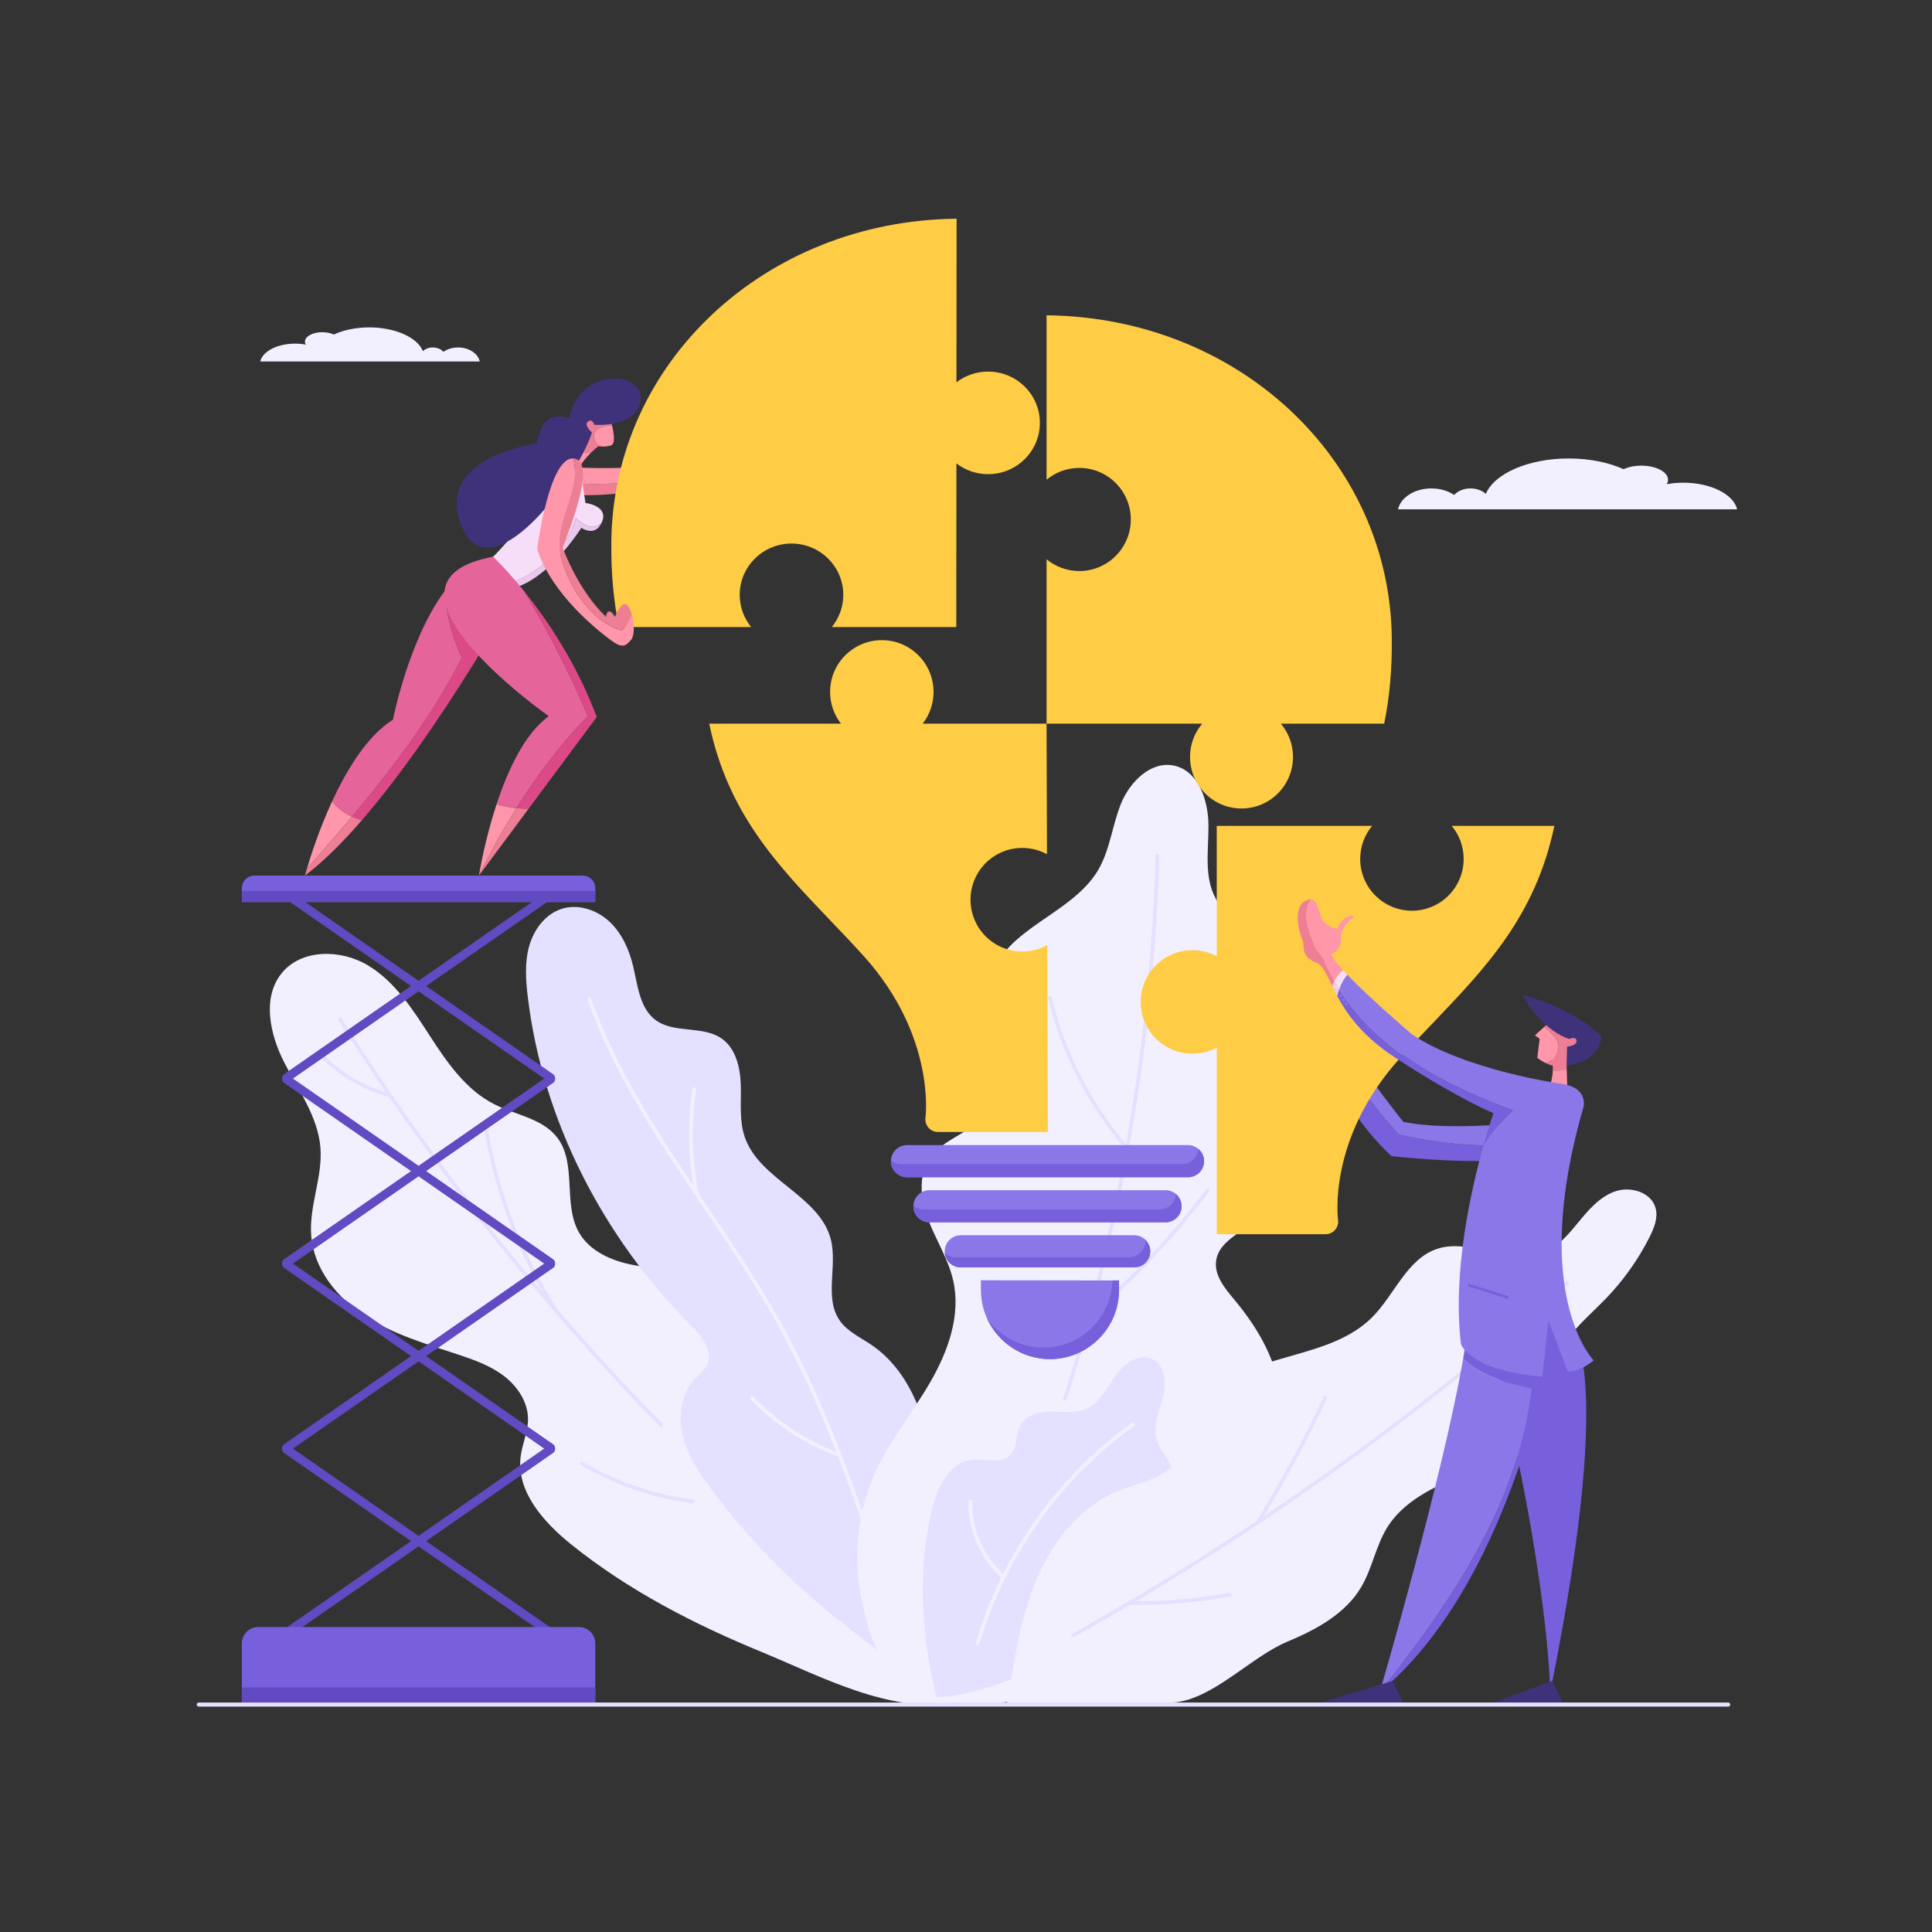 <svg xmlns="http://www.w3.org/2000/svg" xmlns:xlink="http://www.w3.org/1999/xlink" width="500" viewBox="0 0 375 375" height="500" preserveAspectRatio="xMidYMid meet"><rect x="0" y="0" width="375" height="375" fill="#333333" stroke="none"/><defs><clipPath id="463611d9c4"><path d="M 102 176 L 189 176 L 189 331.25 L 102 331.25 Z M 102 176 " clip-rule="nonzero"></path></clipPath><clipPath id="be83b8fd85"><path d="M 118 42.453 L 202 42.453 L 202 122 L 118 122 Z M 118 42.453 " clip-rule="nonzero"></path></clipPath><clipPath id="9647d199fa"><path d="M 38.184 330.355 L 335.992 330.355 L 335.992 331.25 L 38.184 331.25 Z M 38.184 330.355 " clip-rule="nonzero"></path></clipPath><clipPath id="b32f74e7ce"><path d="M 271.156 88.664 L 337.176 88.664 L 337.176 98.934 L 271.156 98.934 Z M 271.156 88.664 " clip-rule="nonzero"></path></clipPath></defs><path fill="#f2f0ff" d="M 110.867 299.77 C 105.527 295.461 100.188 289.52 101.059 282.707 C 101.367 280.277 102.469 277.969 102.488 275.52 C 102.512 272.184 100.461 269.098 97.809 267.074 C 95.16 265.051 91.953 263.914 88.785 262.871 C 82.637 260.84 76.32 258.988 70.891 255.457 C 65.461 251.926 60.93 246.352 60.41 239.891 C 59.945 234.148 62.645 228.504 62.195 222.762 C 61.719 216.723 57.883 211.566 55.141 206.164 C 52.398 200.762 50.852 193.734 54.609 188.98 C 58.422 184.156 66.133 184.203 71.402 187.367 C 76.676 190.527 80.117 195.941 83.461 201.105 C 86.805 206.27 90.484 211.586 95.973 214.352 C 100.129 216.441 105.32 217.102 108.152 220.797 C 112.031 225.859 109.219 233.652 112.367 239.199 C 114.477 242.922 118.828 244.777 123.031 245.562 C 127.23 246.348 131.586 246.328 135.684 247.535 C 142.508 249.547 148.18 255.102 150.34 261.887 C 152.02 267.16 151.734 273.133 154.688 277.812 C 156.508 280.699 159.355 282.738 161.906 285.004 C 174.109 295.828 182.41 314.621 185.301 330.488 C 172.836 332.715 159.086 325.273 147.785 320.629 C 134.676 315.238 121.953 308.691 110.867 299.77 " fill-opacity="1" fill-rule="nonzero"></path><g clip-path="url(#463611d9c4)"><path fill="#e4e0ff" d="M 138.203 289.246 C 135.812 286.051 133.52 282.652 132.555 278.781 C 131.586 274.906 132.164 270.434 134.945 267.566 C 135.734 266.75 136.699 266.059 137.219 265.043 C 138.578 262.363 136.191 259.379 134.074 257.246 C 117.051 240.125 105.344 217.512 102.445 193.527 C 102.047 190.227 101.82 186.828 102.715 183.633 C 103.613 180.434 105.832 177.438 108.988 176.418 C 112.172 175.387 115.785 176.57 118.242 178.84 C 120.699 181.109 122.125 184.309 122.898 187.566 C 123.793 191.332 124.164 195.723 127.277 198.012 C 130.883 200.656 136.367 199.016 140.047 201.562 C 142.828 203.484 143.688 207.207 143.789 210.59 C 143.887 213.973 143.461 217.461 144.547 220.668 C 147.375 229.031 159.121 232.047 161.273 240.609 C 162.578 245.812 159.926 251.969 163.016 256.352 C 164.5 258.457 166.977 259.57 169.109 261.016 C 176.062 265.723 179.52 274.254 180.641 282.582 C 181.758 290.91 180.93 299.371 181.309 307.766 C 181.57 316.219 183.66 324.352 188.762 331.164 C 179.543 327.754 170.16 320.316 162.527 314.258 C 153.395 307.008 145.188 298.586 138.203 289.246 " fill-opacity="1" fill-rule="nonzero"></path></g><path fill="#f2f0ff" d="M 169.859 285.848 C 172.723 279.594 177.133 274.195 180.578 268.242 C 184.02 262.289 186.527 255.301 185.023 248.586 C 184.102 244.484 181.77 240.855 180.242 236.938 C 178.715 233.02 178.098 228.297 180.469 224.824 C 183.07 221.012 188.398 219.941 191.289 216.34 C 194.152 212.766 193.914 207.652 193.105 203.141 C 192.297 198.625 191.066 193.934 192.406 189.547 C 195.305 180.074 208.07 177.441 213.121 168.922 C 215.461 164.977 215.871 160.191 217.605 155.945 C 219.34 151.699 223.43 147.641 227.906 148.613 C 232.613 149.629 234.539 155.363 234.562 160.184 C 234.59 165.004 233.652 170.168 235.969 174.395 C 237.703 177.559 241.039 179.688 242.445 183.008 C 245.434 190.086 238.32 197.496 238.285 205.18 C 238.262 210.609 241.746 215.312 244.316 220.09 C 246.891 224.867 248.504 231.176 245.113 235.41 C 242.324 238.895 236.598 240.355 236.039 244.789 C 235.688 247.629 237.789 250.113 239.621 252.312 C 243.762 257.289 247.262 263.035 248.297 269.43 C 249.332 275.82 247.535 282.934 242.582 287.098 C 241.082 288.359 239.266 289.414 238.43 291.188 C 236.512 295.266 240.844 299.434 241.863 303.824 C 242.676 307.324 241.234 311.059 238.871 313.766 C 236.512 316.473 233.324 318.309 230.117 319.926 C 216.547 326.777 201.043 330.867 185.797 330.938 C 173.547 330.988 168.73 319.891 166.945 308.867 C 165.695 301.129 166.586 292.996 169.859 285.848 " fill-opacity="1" fill-rule="nonzero"></path><path fill="#e4e0ff" d="M 208.352 319.422 C 212.957 316.195 216.785 311.449 217.664 305.891 C 218.105 303.117 217.832 300.133 219.145 297.648 C 220.316 295.438 222.539 294.027 224.438 292.402 C 226.34 290.773 228.098 288.504 227.758 286.023 C 227.43 283.613 225.234 281.867 224.523 279.539 C 223.699 276.852 224.984 274.035 225.707 271.316 C 226.434 268.598 226.23 265.047 223.707 263.809 C 221.148 262.559 218.191 264.648 216.547 266.977 C 214.902 269.297 213.617 272.141 211.047 273.355 C 208.957 274.34 206.523 273.996 204.215 273.98 C 201.906 273.965 199.27 274.512 198.121 276.52 C 197.078 278.34 197.57 280.895 196.113 282.406 C 194.258 284.324 191.051 283.004 188.41 283.367 C 184.461 283.906 182.23 288.156 181.18 292.004 C 178.023 303.551 178.766 317.891 181.781 329.406 C 190.418 329.137 201.426 324.281 208.352 319.422 " fill-opacity="1" fill-rule="nonzero"></path><path fill="#f2f0ff" d="M 249.871 318.648 C 255.449 316.316 261.129 313.266 264.207 308.055 C 266.367 304.406 267.039 300.02 269.289 296.426 C 272.93 290.613 279.863 287.988 286.141 285.23 C 292.414 282.473 299.086 278.484 300.77 271.832 C 301.355 269.523 301.266 267.086 301.875 264.781 C 303.258 259.574 307.859 256.008 311.609 252.145 C 315.062 248.59 317.973 244.504 320.199 240.074 C 321.07 238.34 321.852 236.375 321.352 234.5 C 320.535 231.434 316.535 230.207 313.535 231.234 C 310.535 232.258 308.355 234.809 306.344 237.262 C 304.328 239.711 302.184 242.277 299.207 243.367 C 292.805 245.711 285.578 240.301 279.082 242.359 C 273.109 244.246 270.73 251.297 266.293 255.723 C 261.441 260.562 254.312 262.062 247.746 264.008 C 241.18 265.957 234.164 269.16 231.555 275.5 C 230.48 278.113 230.238 281.102 228.613 283.41 C 226.055 287.039 221.102 287.742 216.996 289.418 C 209.977 292.277 204.793 298.574 201.664 305.488 C 199.941 309.285 198.773 313.293 197.836 317.348 C 197.195 320.121 195.422 330.766 195.422 330.766 C 195.422 330.766 218.719 331.25 227.801 330.461 C 235.508 329.793 242.734 321.633 249.871 318.648 " fill-opacity="1" fill-rule="nonzero"></path><path fill="#e4e0ff" d="M 208.293 317.777 C 208.168 317.777 208.043 317.711 207.977 317.594 C 207.879 317.418 207.941 317.195 208.117 317.098 C 242.422 297.93 274.672 274.926 303.973 248.719 C 304.121 248.586 304.352 248.602 304.484 248.75 C 304.617 248.898 304.605 249.129 304.457 249.262 C 275.117 275.5 242.82 298.539 208.473 317.734 C 208.418 317.766 208.355 317.777 208.293 317.777 " fill-opacity="1" fill-rule="nonzero"></path><path fill="#e4e0ff" d="M 244.137 295.863 C 244.074 295.863 244.008 295.844 243.945 295.809 C 243.777 295.703 243.723 295.477 243.828 295.309 C 248.629 287.547 253.027 279.422 256.902 271.156 C 256.988 270.973 257.203 270.895 257.387 270.98 C 257.57 271.066 257.648 271.281 257.562 271.465 C 253.672 279.754 249.262 287.906 244.449 295.691 C 244.379 295.801 244.262 295.863 244.137 295.863 " fill-opacity="1" fill-rule="nonzero"></path><path fill="#e4e0ff" d="M 220.602 311.527 C 220.094 311.527 219.586 311.523 219.078 311.516 C 218.879 311.512 218.719 311.348 218.719 311.145 C 218.723 310.945 218.887 310.785 219.082 310.785 C 219.086 310.785 219.09 310.785 219.09 310.785 C 225.633 310.891 232.215 310.34 238.652 309.168 C 238.848 309.137 239.039 309.262 239.074 309.461 C 239.113 309.66 238.98 309.848 238.785 309.887 C 232.797 310.977 226.688 311.527 220.602 311.527 " fill-opacity="1" fill-rule="nonzero"></path><path fill="#e4e0ff" d="M 206.719 271.879 C 206.68 271.879 206.645 271.871 206.609 271.859 C 206.418 271.797 206.309 271.594 206.371 271.402 C 217.227 237.285 223.258 201.844 224.301 166.055 C 224.305 165.855 224.469 165.695 224.676 165.703 C 224.875 165.707 225.031 165.875 225.027 166.074 C 223.984 201.934 217.941 237.445 207.062 271.625 C 207.016 271.777 206.871 271.879 206.719 271.879 " fill-opacity="1" fill-rule="nonzero"></path><path fill="#e4e0ff" d="M 211.555 255.773 C 211.453 255.773 211.352 255.727 211.277 255.645 C 211.148 255.492 211.164 255.262 211.316 255.129 C 219.777 247.879 227.457 239.688 234.145 230.777 C 234.27 230.617 234.496 230.582 234.656 230.703 C 234.816 230.824 234.848 231.055 234.727 231.215 C 228.004 240.168 220.289 248.402 211.789 255.684 C 211.723 255.742 211.641 255.773 211.555 255.773 " fill-opacity="1" fill-rule="nonzero"></path><path fill="#e4e0ff" d="M 218.578 223.004 C 218.477 223.004 218.375 222.961 218.305 222.879 C 211.152 214.543 206.016 204.492 203.449 193.805 C 203.402 193.609 203.52 193.41 203.715 193.367 C 203.918 193.32 204.109 193.441 204.156 193.633 C 206.695 204.207 211.777 214.156 218.855 222.402 C 218.988 222.559 218.969 222.785 218.816 222.918 C 218.75 222.977 218.664 223.004 218.578 223.004 " fill-opacity="1" fill-rule="nonzero"></path><path fill="#e4e0ff" d="M 128.32 276.98 C 128.223 276.98 128.133 276.941 128.059 276.871 C 104.621 252.91 83.648 226.402 65.719 198.078 C 65.613 197.906 65.664 197.68 65.832 197.574 C 66.004 197.465 66.227 197.516 66.336 197.688 C 84.234 225.969 105.176 252.438 128.578 276.359 C 128.719 276.504 128.715 276.734 128.574 276.875 C 128.504 276.945 128.41 276.98 128.32 276.98 " fill-opacity="1" fill-rule="nonzero"></path><path fill="#e4e0ff" d="M 107.934 254.711 C 107.816 254.711 107.699 254.652 107.629 254.547 C 100.855 244.109 96.184 232.105 94.117 219.832 C 94.082 219.637 94.219 219.449 94.414 219.414 C 94.613 219.379 94.801 219.516 94.836 219.715 C 96.883 231.887 101.52 243.797 108.238 254.148 C 108.348 254.32 108.301 254.543 108.129 254.652 C 108.07 254.691 108.004 254.711 107.934 254.711 " fill-opacity="1" fill-rule="nonzero"></path><path fill="#e4e0ff" d="M 134.406 291.773 C 134.391 291.773 134.375 291.77 134.359 291.77 C 126.781 290.809 119.297 288.246 112.723 284.359 C 112.551 284.258 112.492 284.035 112.594 283.859 C 112.695 283.688 112.922 283.629 113.09 283.73 C 119.582 287.57 126.969 290.098 134.449 291.047 C 134.648 291.074 134.789 291.254 134.766 291.453 C 134.742 291.637 134.586 291.773 134.406 291.773 " fill-opacity="1" fill-rule="nonzero"></path><path fill="#e4e0ff" d="M 75.516 212.891 C 75.484 212.891 75.449 212.887 75.418 212.879 C 70.227 211.48 65.34 208.547 61.664 204.617 C 61.527 204.473 61.531 204.242 61.68 204.105 C 61.828 203.965 62.055 203.973 62.191 204.121 C 65.781 207.953 70.543 210.812 75.609 212.176 C 75.801 212.227 75.918 212.426 75.863 212.621 C 75.82 212.785 75.676 212.891 75.516 212.891 " fill-opacity="1" fill-rule="nonzero"></path><path fill="#f2f0ff" d="M 174.414 316.504 C 174.262 316.504 174.117 316.406 174.07 316.25 C 167.664 296.027 161.043 275.113 150.477 256.285 C 146.215 248.691 141.23 241.305 136.41 234.164 C 127.934 221.598 119.164 208.605 114.078 194.086 C 114.012 193.895 114.113 193.688 114.301 193.621 C 114.492 193.551 114.699 193.652 114.766 193.844 C 119.82 208.273 128.562 221.23 137.016 233.758 C 141.844 240.91 146.832 248.309 151.109 255.926 C 161.711 274.82 168.348 295.77 174.762 316.031 C 174.824 316.223 174.719 316.43 174.527 316.488 C 174.488 316.5 174.453 316.504 174.414 316.504 " fill-opacity="1" fill-rule="nonzero"></path><path fill="#f2f0ff" d="M 135.227 232.102 C 135.055 232.102 134.902 231.98 134.871 231.809 C 133.551 225.043 133.395 218.152 134.395 211.328 C 134.426 211.129 134.605 211 134.809 211.023 C 135.008 211.051 135.145 211.238 135.117 211.438 C 134.125 218.176 134.281 224.984 135.586 231.668 C 135.625 231.863 135.496 232.059 135.297 232.098 C 135.273 232.102 135.25 232.102 135.227 232.102 " fill-opacity="1" fill-rule="nonzero"></path><path fill="#f2f0ff" d="M 162.68 282.699 C 162.637 282.699 162.594 282.695 162.555 282.68 C 156.199 280.332 150.367 276.496 145.688 271.586 C 145.547 271.441 145.555 271.211 145.699 271.07 C 145.844 270.934 146.074 270.938 146.211 271.082 C 150.816 275.914 156.555 279.688 162.805 281.996 C 162.992 282.066 163.09 282.273 163.02 282.465 C 162.965 282.609 162.828 282.699 162.68 282.699 " fill-opacity="1" fill-rule="nonzero"></path><path fill="#f2f0ff" d="M 189.773 319.293 C 189.738 319.293 189.703 319.289 189.668 319.277 C 189.477 319.223 189.367 319.02 189.422 318.828 C 194.473 301.723 205.227 286.582 219.707 276.191 C 219.871 276.074 220.098 276.113 220.219 276.277 C 220.336 276.438 220.297 276.668 220.133 276.785 C 205.785 287.078 195.125 302.082 190.121 319.031 C 190.074 319.191 189.93 319.293 189.773 319.293 " fill-opacity="1" fill-rule="nonzero"></path><path fill="#f2f0ff" d="M 194.625 306.305 C 194.539 306.305 194.453 306.273 194.383 306.211 C 190.25 302.488 187.859 296.949 187.988 291.387 C 187.992 291.184 188.176 291.031 188.359 291.031 C 188.562 291.035 188.719 291.203 188.715 291.402 C 188.59 296.758 190.891 302.09 194.867 305.668 C 195.02 305.805 195.031 306.031 194.895 306.184 C 194.824 306.262 194.727 306.305 194.625 306.305 " fill-opacity="1" fill-rule="nonzero"></path><path fill="#8b77e8" d="M 230.594 228.504 L 176.043 228.504 C 174.324 228.504 172.926 227.105 172.926 225.383 C 172.926 223.66 174.324 222.262 176.043 222.262 L 230.594 222.262 C 232.312 222.262 233.707 223.66 233.707 225.383 C 233.707 227.105 232.312 228.504 230.594 228.504 " fill-opacity="1" fill-rule="nonzero"></path><path fill="#7860dc" d="M 232.562 222.969 C 232.496 224.633 231.133 225.961 229.453 225.961 L 174.906 225.961 C 174.156 225.961 173.469 225.695 172.934 225.258 C 172.934 225.301 172.926 225.34 172.926 225.383 C 172.926 227.105 174.324 228.504 176.043 228.504 L 230.594 228.504 C 232.312 228.504 233.707 227.105 233.707 225.383 C 233.707 224.41 233.262 223.539 232.562 222.969 " fill-opacity="1" fill-rule="nonzero"></path><path fill="#8b77e8" d="M 226.227 237.254 L 180.41 237.254 C 178.688 237.254 177.289 235.859 177.289 234.133 C 177.289 232.41 178.688 231.016 180.41 231.016 L 226.227 231.016 C 227.949 231.016 229.344 232.41 229.344 234.133 C 229.344 235.859 227.949 237.254 226.227 237.254 " fill-opacity="1" fill-rule="nonzero"></path><path fill="#7860dc" d="M 228.199 231.719 C 228.152 233.398 226.777 234.746 225.09 234.746 L 179.27 234.746 C 178.52 234.746 177.832 234.48 177.297 234.043 C 177.297 234.074 177.289 234.102 177.289 234.133 C 177.289 235.859 178.688 237.254 180.41 237.254 L 226.227 237.254 C 227.949 237.254 229.344 235.859 229.344 234.133 C 229.344 233.16 228.898 232.293 228.199 231.719 " fill-opacity="1" fill-rule="nonzero"></path><path fill="#8b77e8" d="M 220.148 246.004 L 186.484 246.004 C 184.766 246.004 183.367 244.609 183.367 242.887 C 183.367 241.16 184.766 239.762 186.484 239.762 L 220.148 239.762 C 221.871 239.762 223.266 241.16 223.266 242.887 C 223.266 244.609 221.871 246.004 220.148 246.004 " fill-opacity="1" fill-rule="nonzero"></path><path fill="#7860dc" d="M 222.289 240.617 C 222.297 240.715 222.305 240.812 222.305 240.91 C 222.305 242.637 220.906 244.031 219.188 244.031 L 185.523 244.031 C 184.695 244.031 183.941 243.707 183.383 243.176 C 183.531 244.762 184.863 246.004 186.484 246.004 L 220.148 246.004 C 221.871 246.004 223.266 244.609 223.266 242.887 C 223.266 241.992 222.891 241.188 222.289 240.617 " fill-opacity="1" fill-rule="nonzero"></path><path fill="#8b77e8" d="M 190.398 248.5 L 190.398 250.371 C 190.391 257.77 196.395 263.797 203.785 263.809 C 211.172 263.816 217.195 257.805 217.203 250.406 L 217.207 248.535 L 190.398 248.5 " fill-opacity="1" fill-rule="nonzero"></path><path fill="#7860dc" d="M 215.93 248.531 C 215.727 255.762 209.789 261.578 202.52 261.57 C 197.984 261.562 193.977 259.289 191.551 255.828 C 193.637 260.52 198.332 263.801 203.785 263.809 C 211.172 263.816 217.195 257.805 217.203 250.406 L 217.207 248.535 L 215.93 248.531 " fill-opacity="1" fill-rule="nonzero"></path><path fill="#ffcc46" d="M 209.496 90.824 C 215.016 90.824 219.488 95.305 219.488 100.832 C 219.488 106.355 215.016 110.836 209.496 110.836 C 207.078 110.836 204.863 109.977 203.137 108.551 L 203.137 140.457 L 233.352 140.457 C 231.875 142.203 230.984 144.457 230.984 146.918 C 230.984 152.445 235.461 156.926 240.98 156.926 C 246.5 156.926 250.973 152.445 250.973 146.918 C 250.973 144.457 250.082 142.203 248.609 140.457 L 268.664 140.457 C 269.688 135.535 270.223 130.027 270.145 123.762 C 269.707 89.094 240.297 61.613 203.191 61.199 C 203.18 61.199 203.172 61.199 203.164 61.199 C 203.156 61.199 203.145 61.199 203.137 61.199 L 203.137 93.113 C 204.863 91.684 207.078 90.824 209.496 90.824 " fill-opacity="1" fill-rule="nonzero"></path><path fill="#ffcc46" d="M 203.277 183.426 C 201.836 184.23 200.184 184.684 198.418 184.684 C 192.875 184.684 188.379 180.184 188.379 174.633 C 188.379 169.082 192.875 164.582 198.418 164.582 C 200.156 164.582 201.793 165.027 203.219 165.805 L 203.137 140.461 L 179.094 140.461 C 180.414 138.758 181.199 136.625 181.199 134.305 C 181.199 128.754 176.707 124.254 171.16 124.254 C 165.617 124.254 161.121 128.754 161.121 134.305 C 161.121 136.625 161.91 138.758 163.23 140.461 L 137.66 140.461 C 141.27 157.855 150.953 167.98 161.074 178.562 C 163.242 180.824 165.48 183.168 167.66 185.586 C 181.66 201.117 179.664 216.777 179.641 216.934 C 179.453 218.266 180.371 219.5 181.699 219.695 C 181.82 219.711 181.938 219.719 182.055 219.719 L 203.395 219.719 L 203.277 183.426 " fill-opacity="1" fill-rule="nonzero"></path><path fill="#ed7e94" d="M 114.641 87.945 C 115.852 86.742 116.965 85.961 116.965 85.961 C 116.965 85.961 111.141 84.469 109.258 86.969 C 109.055 87.238 108.914 87.543 108.824 87.863 C 110.77 87.586 112.754 87.586 114.641 87.945 " fill-opacity="1" fill-rule="nonzero"></path><path fill="#ff96a9" d="M 108.824 87.863 C 108.09 90.52 110.918 94.445 111.973 91.703 C 112.516 90.293 113.613 88.969 114.641 87.945 C 112.754 87.586 110.77 87.586 108.824 87.863 " fill-opacity="1" fill-rule="nonzero"></path><path fill="#ed7e94" d="M 115.43 83.988 C 116.027 82.797 117.375 82.656 118.789 82.543 C 118.621 81.832 118.457 81.309 118.457 81.309 C 116.223 77.977 108.906 82.891 110.527 84.73 C 111.641 86 114.621 86.645 116.715 86.68 C 115.66 86.066 114.941 85.129 115.43 83.988 " fill-opacity="1" fill-rule="nonzero"></path><path fill="#ff96a9" d="M 115.43 83.988 C 114.941 85.129 115.66 86.066 116.715 86.68 C 117.668 86.695 118.434 86.586 118.762 86.355 C 119.449 85.867 119.109 83.875 118.789 82.543 C 117.375 82.656 116.027 82.797 115.43 83.988 " fill-opacity="1" fill-rule="nonzero"></path><path fill="#ff96a9" d="M 144.84 90.574 C 147.082 88.727 150.27 85.422 140.402 88.176 C 127.195 91.859 110.898 90.676 110.898 90.676 C 109.945 91.883 109.809 92.945 110 93.797 C 121.617 94.355 133.422 93.027 144.84 90.574 " fill-opacity="1" fill-rule="nonzero"></path><path fill="#ed7e94" d="M 110 93.797 C 110.312 95.176 111.492 96.004 111.492 96.004 C 121.809 96.926 143.426 91.66 143.426 91.66 C 143.426 91.66 144.078 91.203 144.84 90.574 C 133.422 93.027 121.617 94.355 110 93.797 " fill-opacity="1" fill-rule="nonzero"></path><path fill="#e5649a" d="M 86.383 114.648 C 79.355 123.973 76.27 139.688 76.27 139.688 C 71.309 142.801 67.328 149.34 64.461 155.547 C 65.523 156.895 66.859 157.848 68.336 158.508 C 76.398 148.922 83.91 138.898 89.672 127.676 C 87.703 123.582 86.609 119.141 86.383 114.648 " fill-opacity="1" fill-rule="nonzero"></path><path fill="#db4a87" d="M 95.723 108.066 C 92.051 108.684 88.957 111.238 86.383 114.648 C 86.609 119.141 87.703 123.582 89.672 127.676 C 83.91 138.898 76.398 148.922 68.336 158.508 C 68.953 158.785 69.594 159.012 70.25 159.191 C 85.785 141.242 100.801 113.766 100.801 113.766 C 100.801 113.766 109.418 105.754 95.723 108.066 " fill-opacity="1" fill-rule="nonzero"></path><path fill="#ff96a9" d="M 64.461 155.547 C 61.926 161.035 60.262 166.262 59.562 168.629 C 62.52 165.285 65.465 161.926 68.336 158.508 C 66.859 157.848 65.523 156.895 64.461 155.547 " fill-opacity="1" fill-rule="nonzero"></path><path fill="#ed7e94" d="M 59.562 168.629 C 59.312 169.469 59.184 169.953 59.184 169.953 C 62.77 167.254 66.523 163.496 70.25 159.191 C 69.594 159.012 68.953 158.785 68.336 158.508 C 65.465 161.926 62.52 165.285 59.562 168.629 " fill-opacity="1" fill-rule="nonzero"></path><path fill="#eac7ed" d="M 116.219 101.887 C 114.641 102.938 113.062 101.621 111.75 100.57 C 109.828 107.41 103.574 111.992 96.785 113.895 C 97.648 114.406 98.938 114.488 100.801 113.766 C 107.371 111.223 112.836 102.449 112.836 102.449 C 112.836 102.449 115.23 104.145 116.57 101.836 C 116.645 101.715 116.707 101.594 116.762 101.48 C 116.598 101.648 116.418 101.785 116.219 101.887 " fill-opacity="1" fill-rule="nonzero"></path><path fill="#f6def8" d="M 111.75 100.57 C 113.062 101.621 114.641 102.938 116.219 101.887 C 116.418 101.785 116.598 101.648 116.762 101.48 C 118.348 98.16 113.637 97.629 113.637 97.629 L 112.836 92.273 C 112.836 92.273 107.809 88.855 107.199 92.633 C 106.582 96.414 96.598 107.277 95.723 108.066 C 95.094 108.629 94.602 112.613 96.785 113.895 C 103.574 111.992 109.828 107.41 111.75 100.57 " fill-opacity="1" fill-rule="nonzero"></path><path fill="#3f327a" d="M 115.344 82.453 C 115.344 82.453 123.668 83.152 124.371 77.625 C 125.07 72.098 112.453 70.957 110.527 81.223 C 110.527 81.223 105.094 78.766 104.305 86.047 C 104.305 86.047 84.066 88.68 89.586 102.102 C 95.105 115.523 111.93 93.152 114.906 83.941 C 114.906 83.941 113.242 82.539 114.117 81.836 C 114.996 81.133 115.344 82.453 115.344 82.453 " fill-opacity="1" fill-rule="nonzero"></path><g clip-path="url(#be83b8fd85)"><path fill="#ffcc46" d="M 191.793 72.125 C 189.477 72.125 187.348 72.902 185.648 74.199 L 185.672 42.453 L 185.578 42.453 C 148.492 42.883 119.102 70.355 118.66 105.016 C 118.582 111.277 119.117 116.785 120.141 121.711 L 145.805 121.711 C 144.41 120.004 143.578 117.824 143.578 115.461 C 143.578 109.961 148.078 105.504 153.629 105.504 C 159.18 105.504 163.68 109.961 163.68 115.461 C 163.68 117.824 162.848 120.004 161.453 121.711 L 185.617 121.711 L 185.637 89.949 C 187.34 91.258 189.469 92.035 191.793 92.035 C 197.34 92.035 201.84 87.578 201.84 82.082 C 201.84 76.582 197.34 72.125 191.793 72.125 " fill-opacity="1" fill-rule="nonzero"></path></g><path fill="#ff96a9" d="M 120.688 122.414 C 114.379 120.57 109.648 112.938 108.598 106.621 C 107.852 101.152 112.734 94.977 111.281 88.988 C 106.543 88.672 104.262 106.594 104.262 106.594 C 107.152 115.477 116.223 122.52 118.523 124.227 C 120.82 125.938 121.414 125.41 122.465 124.227 C 123.203 123.398 123.129 121.043 122.637 119.281 C 122.246 120.406 121.637 121.465 120.688 122.414 " fill-opacity="1" fill-rule="nonzero"></path><path fill="#ed7e94" d="M 108.598 106.621 C 109.648 112.938 114.379 120.57 120.688 122.414 C 121.637 121.465 122.246 120.406 122.637 119.281 C 122.426 118.531 122.141 117.891 121.809 117.52 C 120.691 116.266 119.375 119.734 119.375 119.734 C 119.375 119.734 118.719 118.547 118.191 118.68 C 117.668 118.812 117.625 119.734 117.625 119.734 C 112.105 114.469 109.211 106.281 109.211 106.281 C 112.191 98.711 114.91 90.074 111.754 89.074 C 111.594 89.027 111.434 88.996 111.281 88.988 C 112.734 94.977 107.852 101.152 108.598 106.621 " fill-opacity="1" fill-rule="nonzero"></path><path fill="#ff96a9" d="M 96.387 156.094 C 94.141 162.906 93.098 169.109 92.973 169.875 C 95.199 165.43 97.605 161.07 100.246 156.863 C 98.941 156.746 97.652 156.492 96.387 156.094 " fill-opacity="1" fill-rule="nonzero"></path><path fill="#ed7e94" d="M 100.246 156.863 C 97.605 161.07 95.199 165.43 92.973 169.875 C 92.965 169.926 92.961 169.953 92.961 169.953 L 102.629 156.938 C 101.832 156.961 101.039 156.938 100.246 156.863 " fill-opacity="1" fill-rule="nonzero"></path><path fill="#e5649a" d="M 101.75 114.773 C 98.281 110.461 95.723 108.066 95.723 108.066 C 69.305 112.891 106.516 139.008 106.516 139.008 C 101.844 142.371 98.555 149.516 96.387 156.094 C 97.652 156.492 98.941 156.746 100.246 156.863 C 104.262 150.473 108.816 144.438 114.113 138.992 C 110.543 130.652 106.422 122.531 101.75 114.773 " fill-opacity="1" fill-rule="nonzero"></path><path fill="#db4a87" d="M 101.75 114.773 C 106.422 122.531 110.543 130.652 114.113 138.992 C 108.816 144.438 104.262 150.473 100.246 156.863 C 101.039 156.938 101.832 156.961 102.629 156.938 L 115.828 139.164 C 111.879 128.621 106.102 120.184 101.75 114.773 " fill-opacity="1" fill-rule="nonzero"></path><path fill="#614ac2" d="M 56.863 209.348 L 81.242 192.414 L 105.625 209.348 L 81.242 226.281 Z M 105.625 245.262 L 81.242 262.195 L 56.863 245.262 L 81.242 228.328 Z M 105.625 281.172 L 81.242 298.105 L 56.863 281.172 L 81.242 264.238 Z M 107.75 209.258 C 107.746 209.23 107.746 209.199 107.738 209.172 C 107.734 209.141 107.73 209.113 107.727 209.086 C 107.719 209.055 107.711 209.023 107.699 208.992 C 107.695 208.973 107.691 208.957 107.688 208.938 C 107.684 208.934 107.68 208.926 107.676 208.922 C 107.664 208.891 107.652 208.863 107.637 208.832 C 107.629 208.812 107.617 208.789 107.605 208.77 C 107.59 208.746 107.574 208.723 107.559 208.703 C 107.543 208.68 107.531 208.66 107.516 208.641 C 107.5 208.625 107.484 208.609 107.469 208.594 C 107.445 208.574 107.426 208.555 107.406 208.539 C 107.398 208.535 107.395 208.531 107.391 208.527 L 82.719 191.391 L 107.391 174.254 C 107.715 174.031 107.848 173.48 107.688 173.027 C 107.523 172.574 107.129 172.391 106.805 172.613 L 81.242 190.367 L 55.684 172.613 C 55.355 172.391 54.961 172.574 54.801 173.027 C 54.641 173.48 54.77 174.031 55.094 174.254 L 79.77 191.391 L 55.094 208.527 C 55.09 208.531 55.09 208.535 55.082 208.539 C 55.062 208.555 55.039 208.578 55.02 208.598 C 55.004 208.609 54.988 208.625 54.973 208.641 C 54.957 208.66 54.941 208.684 54.926 208.703 C 54.91 208.727 54.895 208.746 54.883 208.77 C 54.871 208.789 54.859 208.812 54.848 208.836 C 54.836 208.863 54.82 208.891 54.809 208.922 C 54.805 208.926 54.805 208.934 54.801 208.938 C 54.793 208.957 54.793 208.973 54.785 208.992 C 54.777 209.023 54.77 209.055 54.762 209.086 C 54.754 209.113 54.75 209.141 54.746 209.172 C 54.742 209.199 54.738 209.23 54.734 209.258 C 54.734 209.289 54.734 209.316 54.734 209.348 C 54.734 209.379 54.734 209.406 54.734 209.438 C 54.738 209.465 54.742 209.496 54.746 209.523 C 54.75 209.555 54.754 209.582 54.762 209.609 C 54.77 209.641 54.777 209.672 54.785 209.703 C 54.793 209.723 54.793 209.738 54.801 209.754 C 54.801 209.762 54.805 209.766 54.809 209.77 C 54.832 209.84 54.863 209.902 54.902 209.961 C 54.91 209.973 54.918 209.98 54.926 209.992 C 54.957 210.035 54.988 210.07 55.027 210.105 C 55.039 210.121 55.055 210.133 55.066 210.145 C 55.078 210.152 55.086 210.16 55.094 210.168 L 79.77 227.305 L 55.094 244.441 C 55.09 244.445 55.09 244.449 55.082 244.453 C 55.062 244.469 55.039 244.488 55.02 244.508 C 55.004 244.523 54.988 244.535 54.973 244.551 C 54.957 244.574 54.941 244.594 54.926 244.617 C 54.91 244.637 54.895 244.656 54.883 244.68 C 54.871 244.703 54.859 244.723 54.848 244.746 C 54.836 244.773 54.82 244.805 54.809 244.832 C 54.805 244.84 54.805 244.844 54.801 244.852 C 54.793 244.871 54.793 244.887 54.785 244.906 C 54.777 244.938 54.77 244.965 54.762 245 C 54.754 245.027 54.75 245.055 54.746 245.082 C 54.742 245.113 54.738 245.141 54.734 245.172 C 54.734 245.203 54.734 245.23 54.734 245.262 C 54.734 245.289 54.734 245.32 54.734 245.348 C 54.738 245.379 54.742 245.406 54.746 245.438 C 54.75 245.465 54.754 245.492 54.762 245.523 C 54.77 245.555 54.777 245.586 54.785 245.617 C 54.793 245.633 54.793 245.652 54.801 245.668 C 54.801 245.676 54.805 245.68 54.809 245.684 C 54.832 245.75 54.863 245.816 54.902 245.871 C 54.91 245.887 54.918 245.895 54.926 245.906 C 54.957 245.949 54.988 245.984 55.027 246.02 C 55.039 246.031 55.055 246.043 55.066 246.055 C 55.078 246.062 55.086 246.074 55.094 246.078 L 79.77 263.219 L 55.094 280.352 C 55.09 280.355 55.09 280.363 55.082 280.367 C 55.062 280.383 55.039 280.398 55.02 280.422 C 55.004 280.438 54.988 280.449 54.973 280.465 C 54.957 280.484 54.941 280.508 54.926 280.527 C 54.91 280.551 54.895 280.57 54.883 280.594 C 54.871 280.613 54.859 280.637 54.848 280.656 C 54.836 280.688 54.82 280.715 54.809 280.746 C 54.805 280.754 54.805 280.758 54.801 280.766 C 54.793 280.781 54.793 280.801 54.785 280.82 C 54.777 280.848 54.77 280.879 54.762 280.91 C 54.754 280.941 54.75 280.969 54.746 280.996 C 54.742 281.027 54.738 281.055 54.734 281.086 C 54.734 281.113 54.734 281.145 54.734 281.172 C 54.734 281.203 54.734 281.234 54.734 281.262 C 54.738 281.293 54.742 281.32 54.746 281.352 C 54.75 281.379 54.754 281.406 54.762 281.438 C 54.77 281.469 54.777 281.496 54.785 281.527 C 54.793 281.547 54.793 281.566 54.801 281.582 C 54.801 281.586 54.805 281.59 54.809 281.598 C 54.832 281.664 54.863 281.727 54.902 281.785 C 54.91 281.797 54.918 281.809 54.926 281.82 C 54.957 281.863 54.988 281.898 55.027 281.93 C 55.039 281.945 55.055 281.957 55.066 281.969 C 55.078 281.977 55.086 281.984 55.094 281.992 L 79.77 299.129 L 55.094 316.266 C 54.77 316.492 54.641 317.043 54.801 317.492 C 54.914 317.816 55.148 318.004 55.391 318.004 C 55.488 318.004 55.586 317.973 55.684 317.906 L 81.242 300.152 L 106.805 317.906 C 106.898 317.973 107 318.004 107.098 318.004 C 107.34 318.004 107.57 317.816 107.688 317.492 C 107.848 317.043 107.715 316.492 107.391 316.266 L 82.719 299.129 L 107.391 281.992 C 107.402 281.984 107.406 281.977 107.418 281.969 C 107.434 281.957 107.445 281.945 107.461 281.93 C 107.496 281.898 107.531 281.863 107.559 281.82 C 107.566 281.809 107.578 281.797 107.586 281.785 C 107.621 281.727 107.652 281.664 107.68 281.598 C 107.68 281.59 107.684 281.586 107.688 281.582 C 107.691 281.566 107.695 281.547 107.699 281.527 C 107.711 281.496 107.719 281.469 107.727 281.438 C 107.73 281.406 107.734 281.379 107.738 281.352 C 107.746 281.32 107.746 281.293 107.75 281.262 C 107.75 281.234 107.75 281.203 107.75 281.172 C 107.75 281.145 107.75 281.113 107.75 281.086 C 107.746 281.055 107.746 281.027 107.738 280.996 C 107.734 280.969 107.73 280.941 107.727 280.91 C 107.719 280.879 107.711 280.848 107.699 280.82 C 107.695 280.801 107.691 280.781 107.688 280.766 C 107.684 280.758 107.68 280.754 107.676 280.746 C 107.664 280.715 107.652 280.688 107.637 280.66 C 107.629 280.637 107.617 280.613 107.605 280.594 C 107.59 280.57 107.574 280.551 107.559 280.527 C 107.543 280.508 107.531 280.484 107.516 280.465 C 107.5 280.449 107.484 280.434 107.469 280.422 C 107.445 280.398 107.426 280.383 107.406 280.367 C 107.398 280.363 107.395 280.355 107.391 280.352 L 82.719 263.219 L 107.391 246.078 C 107.402 246.074 107.406 246.062 107.418 246.055 C 107.434 246.043 107.445 246.031 107.461 246.02 C 107.496 245.984 107.531 245.949 107.559 245.906 C 107.566 245.895 107.578 245.887 107.586 245.871 C 107.621 245.816 107.652 245.75 107.68 245.684 C 107.68 245.68 107.684 245.676 107.688 245.668 C 107.691 245.652 107.695 245.633 107.699 245.617 C 107.711 245.586 107.719 245.555 107.727 245.523 C 107.73 245.492 107.734 245.465 107.738 245.438 C 107.746 245.406 107.746 245.379 107.75 245.348 C 107.75 245.32 107.75 245.289 107.75 245.262 C 107.75 245.23 107.75 245.203 107.75 245.172 C 107.746 245.141 107.746 245.113 107.738 245.082 C 107.734 245.055 107.73 245.027 107.727 245 C 107.719 244.965 107.711 244.938 107.699 244.906 C 107.695 244.887 107.691 244.871 107.688 244.852 C 107.684 244.844 107.68 244.84 107.676 244.832 C 107.664 244.801 107.652 244.773 107.637 244.746 C 107.629 244.723 107.617 244.703 107.605 244.68 C 107.59 244.656 107.574 244.637 107.559 244.613 C 107.543 244.594 107.531 244.574 107.516 244.555 C 107.5 244.535 107.484 244.52 107.465 244.508 C 107.445 244.488 107.426 244.469 107.406 244.453 C 107.398 244.449 107.395 244.445 107.391 244.441 L 82.719 227.305 L 107.391 210.168 C 107.402 210.16 107.406 210.152 107.418 210.145 C 107.434 210.133 107.445 210.121 107.461 210.105 C 107.496 210.07 107.531 210.035 107.559 209.992 C 107.566 209.98 107.578 209.973 107.586 209.961 C 107.621 209.902 107.652 209.84 107.68 209.77 C 107.68 209.766 107.684 209.762 107.688 209.754 C 107.691 209.738 107.695 209.723 107.699 209.703 C 107.711 209.672 107.719 209.641 107.727 209.609 C 107.73 209.582 107.734 209.555 107.738 209.523 C 107.746 209.496 107.746 209.465 107.75 209.438 C 107.75 209.406 107.75 209.379 107.75 209.348 C 107.75 209.316 107.75 209.289 107.75 209.258 " fill-opacity="1" fill-rule="nonzero"></path><path fill="#7860dc" d="M 115.543 175.086 L 46.941 175.086 L 46.941 172.398 C 46.941 171.047 48.035 169.953 49.383 169.953 L 113.102 169.953 C 114.449 169.953 115.543 171.047 115.543 172.398 L 115.543 175.086 " fill-opacity="1" fill-rule="nonzero"></path><path fill="#614ac2" d="M 46.941 175.086 L 115.543 175.086 L 115.543 172.941 L 46.941 172.941 L 46.941 175.086 " fill-opacity="1" fill-rule="nonzero"></path><path fill="#7860dc" d="M 115.543 330.461 L 46.941 330.461 L 46.941 318.98 C 46.941 317.227 48.363 315.805 50.117 315.805 L 112.367 315.805 C 114.125 315.805 115.543 317.227 115.543 318.98 L 115.543 330.461 " fill-opacity="1" fill-rule="nonzero"></path><path fill="#614ac2" d="M 46.941 330.461 L 115.543 330.461 L 115.543 327.52 L 46.941 327.52 L 46.941 330.461 " fill-opacity="1" fill-rule="nonzero"></path><path fill="#ed7e94" d="M 304.078 206.844 C 304.078 206.844 300.879 203.602 301.309 206.297 C 301.395 206.848 301.414 207.398 301.391 207.926 C 302.285 207.898 303.203 207.824 304.102 207.68 L 304.078 206.844 " fill-opacity="1" fill-rule="nonzero"></path><path fill="#ff96a9" d="M 301.391 207.855 C 301.301 209.91 300.551 211.621 300.551 211.621 L 304.262 212.805 L 304.102 207.609 C 303.203 207.754 302.285 207.828 301.391 207.855 " fill-opacity="1" fill-rule="nonzero"></path><path fill="#ff96a9" d="M 302.309 204.258 C 303.211 202.008 301.227 200.719 299.812 199.242 L 297.922 200.969 L 298.844 201.625 L 298.383 205.312 C 298.383 205.312 299.031 205.879 300.051 206.359 C 301.145 206.043 301.984 205.406 302.309 204.258 " fill-opacity="1" fill-rule="nonzero"></path><path fill="#ed7e94" d="M 307.648 200.641 C 306.004 198.93 300.945 198.207 300.945 198.207 L 299.812 199.242 C 301.227 200.719 303.211 202.008 302.309 204.258 C 301.984 205.406 301.145 206.043 300.051 206.359 C 301.102 206.855 302.547 207.258 304.078 206.844 C 307.094 206.035 309.289 202.352 307.648 200.641 " fill-opacity="1" fill-rule="nonzero"></path><path fill="#3f327a" d="M 304.602 201.668 C 304.602 201.668 299.523 200.355 295.492 193.16 C 295.492 193.16 304.516 195.09 310.824 201.055 C 310.824 201.055 311 205.883 304.078 206.844 L 304.164 203.164 C 304.164 203.164 306.094 202.984 306.004 202.023 C 305.918 201.055 304.602 201.668 304.602 201.668 " fill-opacity="1" fill-rule="nonzero"></path><path fill="#7860dc" d="M 271.559 220.238 C 264.637 212.812 259.113 204.227 255.637 194.695 C 254.797 197.812 257.637 212.746 270.082 224.406 C 270.082 224.406 289.039 226.559 297.242 224.406 C 300.34 223.594 301.098 222.445 300.844 221.328 C 291.207 223.129 281.207 222.387 271.559 220.238 " fill-opacity="1" fill-rule="nonzero"></path><path fill="#8b77e8" d="M 300.844 221.328 C 300.426 219.488 297.242 217.738 297.242 217.738 C 297.242 217.738 281.297 219.668 272.363 217.738 C 272.363 217.738 260.621 203 257.293 195.633 C 256.504 193.895 255.895 193.73 255.637 194.695 C 259.113 204.227 264.637 212.812 271.559 220.238 C 281.207 222.387 291.207 223.129 300.844 221.328 " fill-opacity="1" fill-rule="nonzero"></path><path fill="#ffcc46" d="M 257.301 239.559 C 257.418 239.559 257.535 239.551 257.652 239.535 C 258.988 239.34 259.906 238.102 259.715 236.77 C 259.691 236.613 257.605 221.059 271.695 205.426 C 273.875 203.008 276.113 200.668 278.281 198.402 C 288.402 187.82 298.086 177.695 301.695 160.301 L 281.781 160.301 C 283.227 162.043 284.094 164.277 284.094 166.719 C 284.094 172.27 279.602 176.77 274.055 176.77 C 268.512 176.77 264.016 172.27 264.016 166.719 C 264.016 164.277 264.887 162.043 266.328 160.301 L 236.168 160.301 L 236.168 185.602 C 234.762 184.852 233.156 184.426 231.449 184.426 C 225.906 184.426 221.41 188.922 221.41 194.477 C 221.41 200.023 225.906 204.523 231.449 204.523 C 233.156 204.523 234.762 204.098 236.168 203.348 L 236.168 239.559 L 257.301 239.559 " fill-opacity="1" fill-rule="nonzero"></path><path fill="#7860dc" d="M 304.262 257.039 C 304.262 257.039 314.352 261.777 300.891 328.445 C 300.891 328.445 300.746 305.461 289.359 260.371 C 289.359 260.371 298.668 247.914 304.262 257.039 " fill-opacity="1" fill-rule="nonzero"></path><path fill="#8b77e8" d="M 284 263.719 C 280.012 286.781 267.805 328.445 267.805 328.445 C 267.84 328.418 267.871 328.387 267.906 328.359 C 281.684 310.918 294.695 292.133 297.316 269.449 C 292.605 268.551 287.516 267.078 284 263.719 " fill-opacity="1" fill-rule="nonzero"></path><path fill="#7860dc" d="M 302.406 254.23 C 302.406 254.23 286.73 236.336 285.105 255.633 C 284.914 257.906 284.531 260.648 284 263.719 C 287.516 267.078 292.605 268.551 297.316 269.449 C 294.695 292.133 281.684 310.918 267.906 328.359 C 295.508 305.336 302.406 254.23 302.406 254.23 " fill-opacity="1" fill-rule="nonzero"></path><path fill="#ed7e94" d="M 255 183.133 C 253.898 180.703 252.613 176.613 254.551 174.578 C 254.211 174.527 253.793 174.625 253.262 174.93 C 250.984 176.246 252.078 180.809 252.738 182.254 C 253.395 183.703 252.254 185.59 255.453 186.816 C 256.719 187.305 257.422 189.008 258.574 191.391 C 258.691 191.059 258.836 190.738 259 190.426 C 258.203 189.027 257.477 187.566 256.84 186.027 C 256.312 185.238 255.262 184.184 255 183.133 " fill-opacity="1" fill-rule="nonzero"></path><path fill="#ff96a9" d="M 260.672 188.305 C 259.473 186.988 258.629 185.891 258.43 185.238 C 258.43 185.238 260.535 184.188 260.27 182.078 C 260.008 179.977 262.898 177.867 262.898 177.867 C 262.898 177.867 261.977 177.43 260.84 178.395 C 259.699 179.359 259.613 180.324 259.613 180.324 C 259.613 180.324 257.074 179.887 256.414 178 C 255.91 176.555 255.664 174.75 254.551 174.578 C 252.613 176.613 253.898 180.703 255 183.133 C 255.262 184.184 256.312 185.238 256.84 186.027 C 257.477 187.566 258.203 189.027 259 190.426 C 259.422 189.633 259.996 188.91 260.672 188.305 " fill-opacity="1" fill-rule="nonzero"></path><path fill="#eac7ed" d="M 258.574 191.391 C 258.871 192.004 259.199 192.664 259.574 193.359 C 259.676 192.898 259.805 192.453 259.957 192.016 C 259.629 191.496 259.309 190.965 259 190.426 C 258.836 190.738 258.691 191.059 258.574 191.391 " fill-opacity="1" fill-rule="nonzero"></path><path fill="#f6def8" d="M 260.672 188.305 C 259.996 188.91 259.422 189.633 259 190.426 C 259.309 190.965 259.629 191.496 259.957 192.016 C 260.312 190.992 260.812 190.035 261.512 189.203 C 261.219 188.895 260.934 188.594 260.672 188.305 " fill-opacity="1" fill-rule="nonzero"></path><path fill="#7860dc" d="M 293.637 215.5 C 280.68 210.723 267.527 203.969 259.957 192.016 C 259.805 192.453 259.676 192.898 259.574 193.359 C 261.418 196.781 264.402 201.078 270.609 205.152 C 282.961 213.266 289.883 216.07 289.883 216.07 C 289.883 216.07 289.016 218.52 287.898 222.5 C 289.469 219.93 291.426 217.586 293.637 215.5 " fill-opacity="1" fill-rule="nonzero"></path><path fill="#8b77e8" d="M 307.406 214.711 C 307.406 214.711 308.168 211 303.066 210.371 C 303.066 210.371 284.32 207.738 274.07 200.766 C 274.07 200.766 266.086 193.984 261.512 189.203 C 260.812 190.031 260.312 190.992 259.957 192.016 C 267.527 203.969 280.68 210.723 293.637 215.5 C 291.426 217.586 289.469 219.93 287.898 222.5 C 285.477 231.156 281.895 247.078 283.574 260.898 C 283.574 260.898 285.152 265.984 299.348 267.215 L 300.551 256.348 L 304.262 266.16 C 304.262 266.16 306.355 266.512 309.336 264.055 C 309.336 264.055 296.719 251.336 307.406 214.711 " fill-opacity="1" fill-rule="nonzero"></path><path fill="#3f327a" d="M 301.324 326.27 L 289.926 330.461 L 303.332 330.461 Z M 301.324 326.27 " fill-opacity="1" fill-rule="nonzero"></path><path fill="#3f327a" d="M 270.273 326.27 L 256.523 330.461 L 272.363 330.461 Z M 270.273 326.27 " fill-opacity="1" fill-rule="nonzero"></path><path fill="#f6def8" d="M 259.426 191.602 C 259.426 191.719 259.332 191.816 259.215 191.816 C 259.094 191.816 259 191.719 259 191.602 C 259 191.484 259.094 191.391 259.215 191.391 C 259.332 191.391 259.426 191.484 259.426 191.602 " fill-opacity="1" fill-rule="nonzero"></path><path fill="#8b77e8" d="M 260.535 193.254 C 260.535 193.395 260.422 193.508 260.281 193.508 C 260.141 193.508 260.023 193.395 260.023 193.254 C 260.023 193.113 260.141 193 260.281 193 C 260.422 193 260.535 193.113 260.535 193.254 " fill-opacity="1" fill-rule="nonzero"></path><path fill="#8b77e8" d="M 261.555 194.852 C 261.555 194.992 261.438 195.105 261.297 195.105 C 261.16 195.105 261.043 194.992 261.043 194.852 C 261.043 194.711 261.16 194.594 261.297 194.594 C 261.438 194.594 261.555 194.711 261.555 194.852 " fill-opacity="1" fill-rule="nonzero"></path><path fill="#8b77e8" d="M 261.043 194.105 C 261.043 194.246 260.93 194.359 260.789 194.359 C 260.648 194.359 260.535 194.246 260.535 194.105 C 260.535 193.965 260.648 193.852 260.789 193.852 C 260.93 193.852 261.043 193.965 261.043 194.105 " fill-opacity="1" fill-rule="nonzero"></path><path fill="#7860dc" d="M 292.586 252.082 C 292.559 252.082 292.531 252.078 292.504 252.066 L 285.078 249.699 C 284.941 249.656 284.863 249.508 284.906 249.371 C 284.949 249.23 285.098 249.152 285.238 249.199 L 292.664 251.566 C 292.805 251.609 292.879 251.758 292.836 251.898 C 292.801 252.008 292.695 252.082 292.586 252.082 " fill-opacity="1" fill-rule="nonzero"></path><g clip-path="url(#9647d199fa)"><path fill="#e4e0ff" d="M 335.445 331.25 L 38.582 331.25 C 38.359 331.25 38.184 331.074 38.184 330.855 C 38.184 330.637 38.359 330.461 38.582 330.461 L 335.445 330.461 C 335.664 330.461 335.84 330.637 335.84 330.855 C 335.84 331.074 335.664 331.25 335.445 331.25 " fill-opacity="1" fill-rule="nonzero"></path></g><g clip-path="url(#b32f74e7ce)"><path fill="#f2f0ff" d="M 337.176 98.859 C 336.48 95.941 332.07 93.691 326.73 93.691 C 325.609 93.691 324.527 93.793 323.512 93.977 C 323.676 93.707 323.766 93.422 323.766 93.129 C 323.766 91.609 321.441 90.379 318.578 90.379 C 317.258 90.379 316.051 90.641 315.137 91.07 C 312.266 89.773 308.551 88.988 304.488 88.988 C 296.617 88.988 290.031 91.934 288.398 95.871 C 287.703 95.219 286.633 94.801 285.426 94.801 C 284.102 94.801 282.934 95.305 282.254 96.07 C 281.086 95.281 279.535 94.801 277.832 94.801 C 274.574 94.801 271.871 96.555 271.352 98.859 L 337.176 98.859 " fill-opacity="1" fill-rule="nonzero"></path></g><path fill="#f2f0ff" d="M 50.512 70.16 C 50.961 68.203 53.816 66.699 57.273 66.699 C 58 66.699 58.699 66.766 59.355 66.887 C 59.25 66.711 59.191 66.516 59.191 66.32 C 59.191 65.301 60.695 64.477 62.551 64.477 C 63.406 64.477 64.184 64.652 64.777 64.941 C 66.637 64.07 69.043 63.547 71.672 63.547 C 76.766 63.547 81.027 65.52 82.086 68.156 C 82.535 67.723 83.23 67.441 84.008 67.441 C 84.867 67.441 85.625 67.781 86.062 68.289 C 86.816 67.762 87.824 67.441 88.926 67.441 C 91.035 67.441 92.781 68.617 93.121 70.16 L 50.512 70.16 " fill-opacity="1" fill-rule="nonzero"></path></svg>